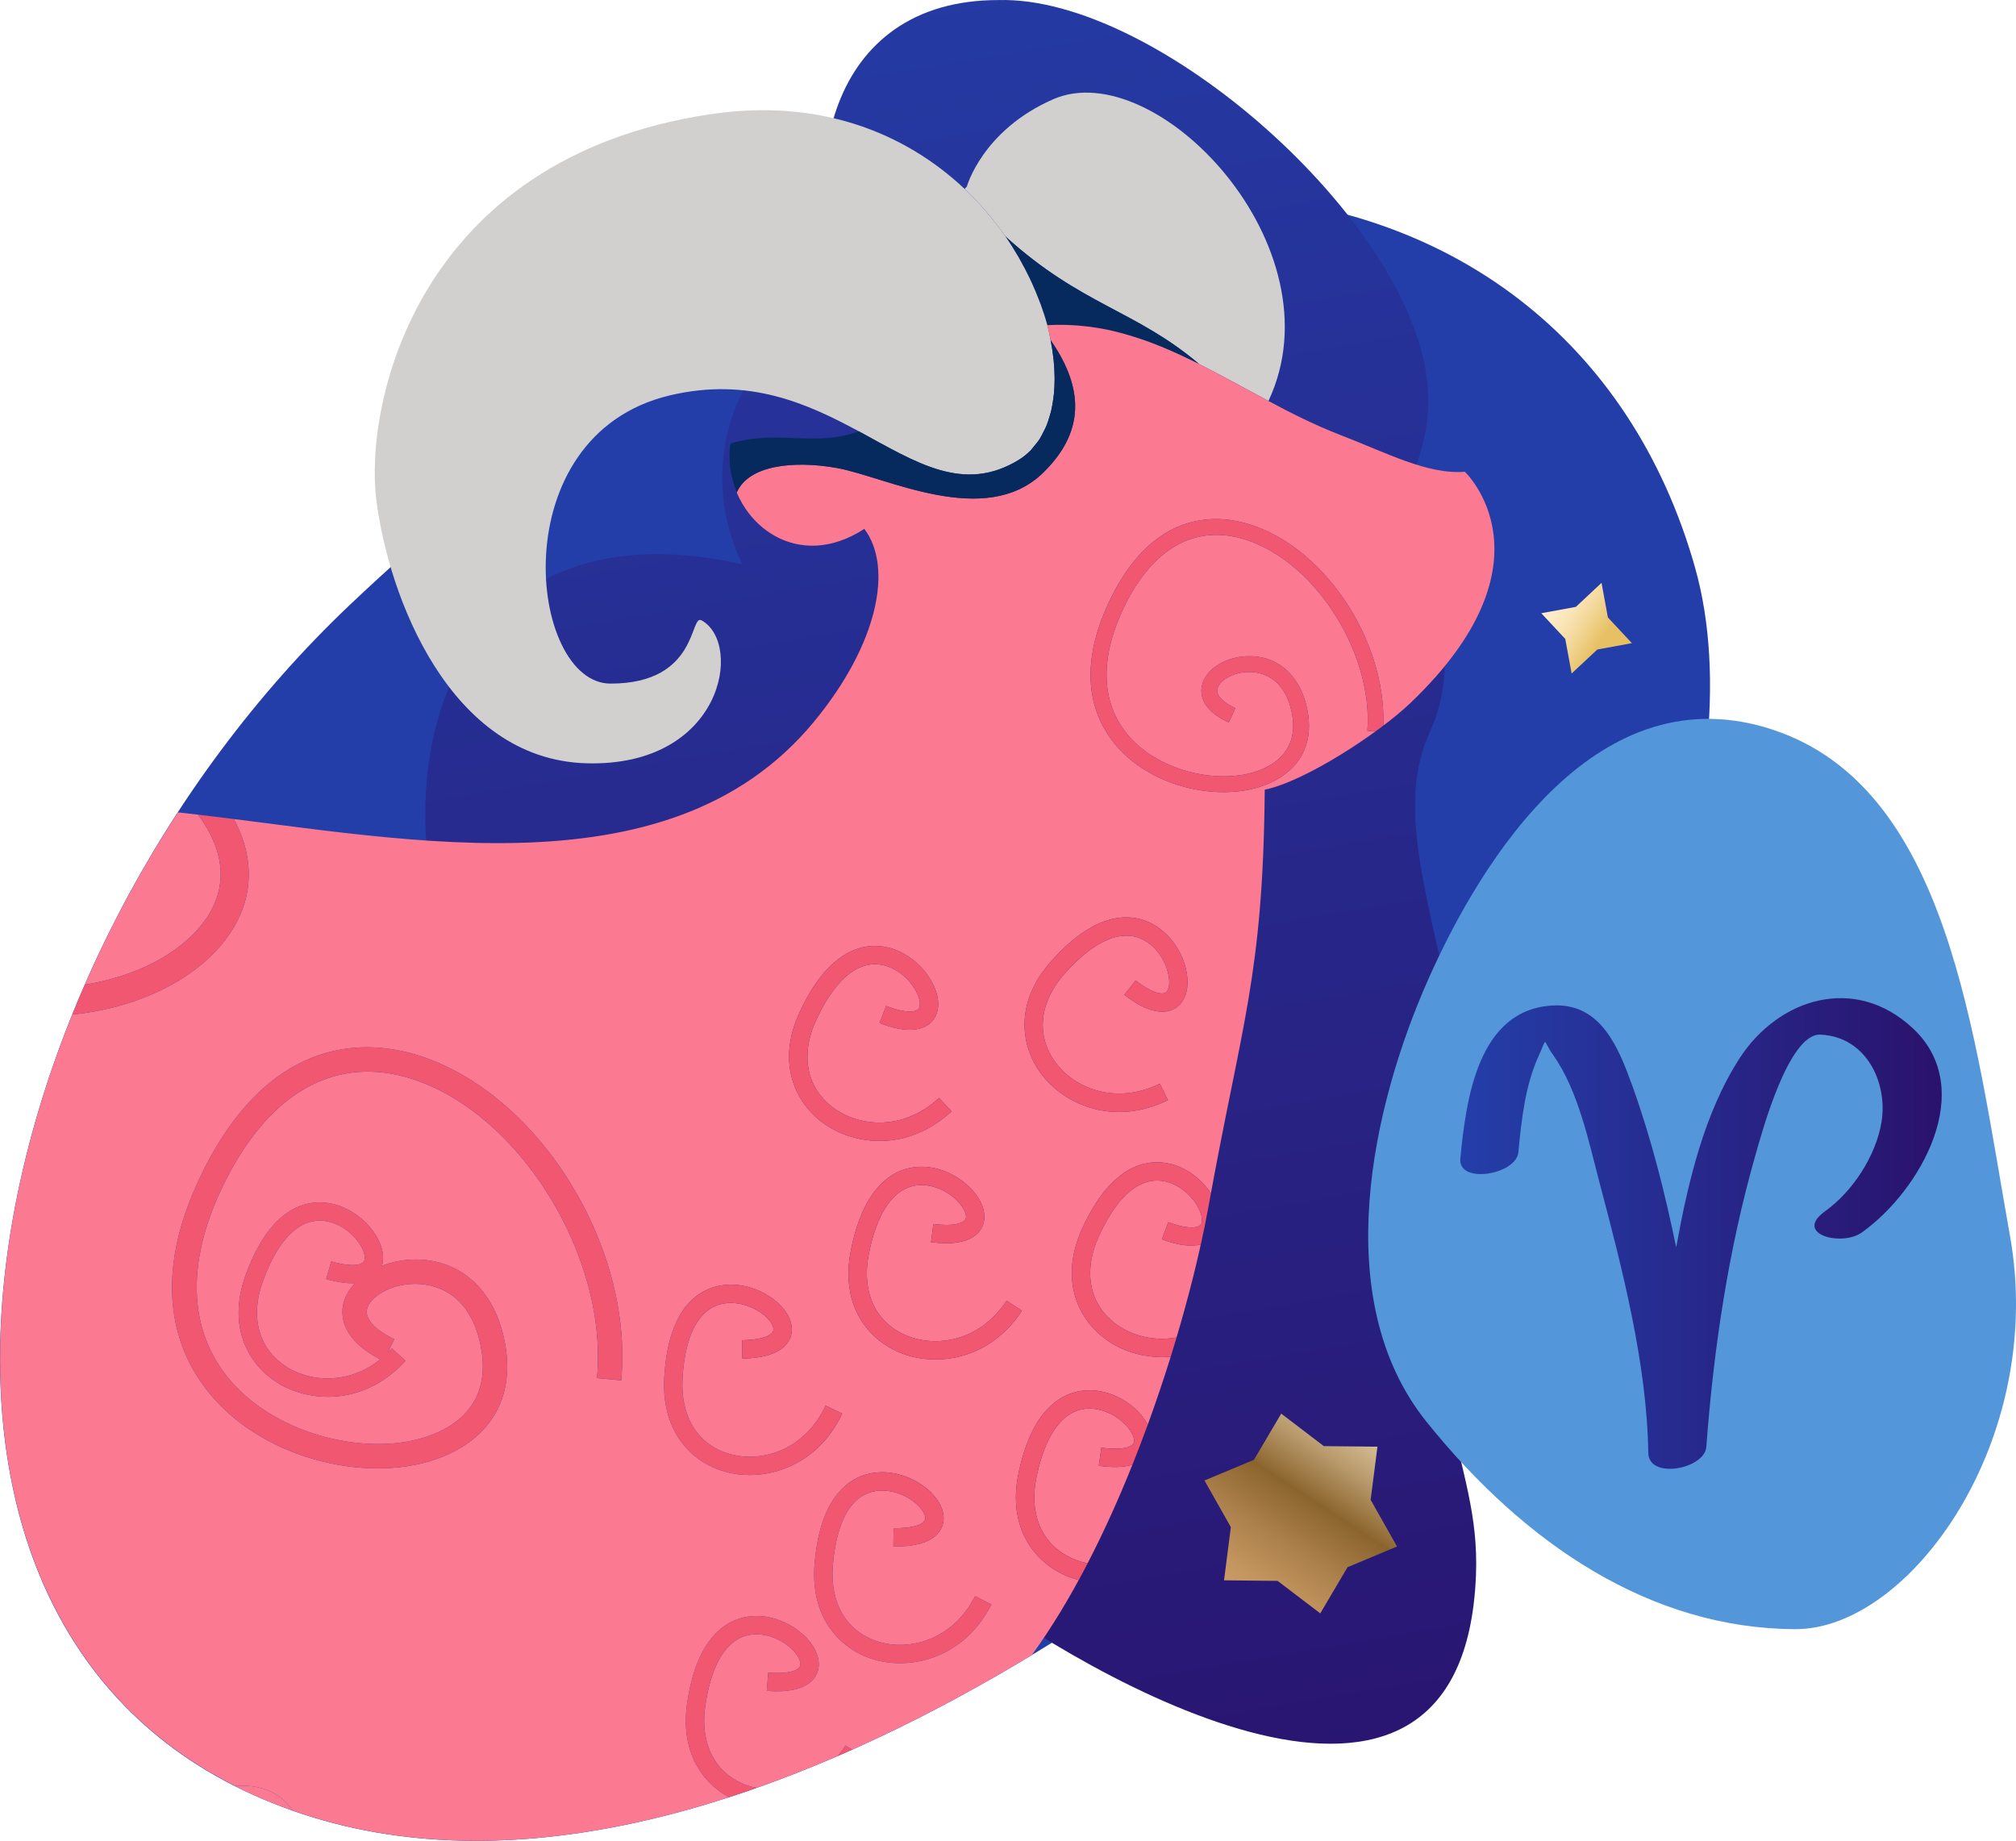 <?xml version="1.0" encoding="iso-8859-1"?>
<!-- Generator: Adobe Illustrator 29.5.1, SVG Export Plug-In . SVG Version: 9.03 Build 0)  -->
<svg version="1.1" id="Calque_1" xmlns="http://www.w3.org/2000/svg" xmlns:xlink="http://www.w3.org/1999/xlink" x="0px" y="0px"
	 viewBox="0 0 412.941 377.066" style="enable-background:new 0 0 412.941 377.066;" xml:space="preserve">
<g>
	<path style="fill:#243EA9;" d="M71.6,123.952c128.47-121.88,249.51-100.088,275.604-7.685
		c12.563,44.492-14.424,118.2-63.837,167.609c-29.757,29.755-146.98,124.467-233.727,82.738
		C-31.336,327.666-5.532,197.128,71.6,123.952z"/>
	
		<linearGradient id="SVGID_1_" gradientUnits="userSpaceOnUse" x1="-1070.112" y1="-37.722" x2="-1144.884" y2="399.692" gradientTransform="matrix(-1 0 0 1 -908.361 0)">
		<stop  offset="0" style="stop-color:#243EA9"/>
		<stop  offset="1" style="stop-color:#2A126D"/>
	</linearGradient>
	<path style="fill:url(#SVGID_1_);" d="M297.616,230.34c-8.805,58.821,5.721,67.357,4.706,92.379
		c-2.658,65.799-80.194,20.595-105.25,1.34c-39.749-30.533-76.824-70.199-99.646-115.162
		c-22.918-45.149-8.905-107.552,54.601-93.322c-10.04-20.844-1.15-46.23,21.657-53.401c-10.954-26.298-4.469-62.292,30.974-62.161
		h-0.105c32.333-0.866,84.13,44.816,87.776,78.052c1.797,16.373-7.584,19.514-1.404,35.235c4.749,12.101,7.542,24.398,1.861,36.867
		C282.785,172.101,301.869,201.925,297.616,230.34z"/>
	<g>
		<path style="fill:#D2D0CE;" d="M209.098,53.532c-0.16-0.291-0.309-0.576-0.476-0.867
			C208.789,52.952,208.938,53.241,209.098,53.532z"/>
		<path style="fill:#D2D0CE;" d="M218.318,66.552c0.358,0.007,0.715,0.026,1.071,0.046
			C219.033,66.579,218.676,66.559,218.318,66.552z"/>
		<path style="fill:#D2D0CE;" d="M213.193,62.436c-0.145-0.401-0.309-0.798-0.464-1.201
			C212.883,61.638,213.05,62.035,213.193,62.436z"/>
		<path style="fill:#D2D0CE;" d="M234.7,69.794c-0.193-0.066-0.389-0.131-0.584-0.199C234.311,69.664,234.506,69.728,234.7,69.794z"
			/>
		<path style="fill:#D2D0CE;" d="M211.428,58.13c-0.19-0.42-0.384-0.837-0.585-1.257C211.044,57.291,211.238,57.713,211.428,58.13z"
			/>
		<path style="fill:#D2D0CE;" d="M223.163,66.923c-0.322-0.039-0.649-0.072-0.973-0.104
			C222.514,66.851,222.841,66.884,223.163,66.923z"/>
		<path style="fill:#D2D0CE;" d="M205.92,48.403c15.568,14.147,26.581,15.045,39.715,26.176c4.733,2.375,9.417,5.018,14.185,7.557
			c14.799-31.526-23.041-71.019-44.094-61.803c-14.501,6.339-17.684,17.873-17.684,17.873l-0.46,0.488
			c3.192,3.014,5.974,6.304,8.352,9.731C205.929,48.419,205.925,48.41,205.92,48.403z"/>
		<path style="fill:#D2D0CE;" d="M231.186,68.656c-0.281-0.085-0.562-0.17-0.846-0.248
			C230.624,68.486,230.905,68.571,231.186,68.656z"/>
		<path style="fill:#D2D0CE;" d="M226.901,67.555c-0.042-0.007-0.085-0.02-0.13-0.029C226.816,67.536,226.859,67.548,226.901,67.555
			z"/>
		<path style="fill:#D2D0CE;" d="M242.124,72.882c-0.09-0.042-0.177-0.084-0.267-0.127C241.948,72.798,242.038,72.84,242.124,72.882
			z"/>
		<path style="fill:#062A5E;" d="M205.935,48.425c0.967,1.393,1.857,2.812,2.688,4.239c0.167,0.291,0.316,0.576,0.476,0.867
			c0.623,1.11,1.204,2.223,1.745,3.342c0.201,0.42,0.395,0.837,0.585,1.257c0.471,1.037,0.9,2.07,1.301,3.104
			c0.154,0.403,0.318,0.8,0.464,1.201c0.503,1.396,0.96,2.788,1.335,4.169c1.281-0.079,2.541-0.086,3.79-0.053
			c0.358,0.007,0.715,0.026,1.071,0.046c0.942,0.046,1.876,0.116,2.802,0.222c0.323,0.031,0.65,0.064,0.973,0.104
			c1.215,0.164,2.419,0.354,3.607,0.602c0.045,0.01,0.088,0.023,0.13,0.029c1.158,0.246,2.302,0.533,3.439,0.853
			c0.284,0.078,0.564,0.163,0.846,0.248c0.983,0.289,1.96,0.602,2.93,0.939c0.195,0.068,0.391,0.133,0.584,0.199
			c2.418,0.868,4.799,1.871,7.158,2.961c0.09,0.043,0.177,0.085,0.267,0.127c1.175,0.547,2.346,1.11,3.511,1.696
			c-13.134-11.131-24.146-12.028-39.715-26.176C205.925,48.41,205.929,48.419,205.935,48.425z"/>
		<path style="fill:#D2D0CE;" d="M208.732,94.161c0.866-0.535,1.645-1.175,2.354-1.885c0.271-0.274,0.488-0.602,0.736-0.897
			c0.396-0.473,0.799-0.938,1.139-1.472c0.281-0.443,0.512-0.935,0.754-1.412c0.226-0.442,0.459-0.879,0.652-1.352
			c0.245-0.607,0.442-1.259,0.633-1.913c0.114-0.387,0.234-0.771,0.329-1.175c0.18-0.781,0.316-1.591,0.425-2.421
			c0.042-0.307,0.084-0.612,0.115-0.925c0.094-0.947,0.143-1.92,0.148-2.923c0-0.207-0.002-0.417-0.004-0.624
			c-0.016-1.106-0.075-2.239-0.197-3.395c-0.01-0.102-0.022-0.198-0.033-0.301c-0.141-1.251-0.331-2.524-0.591-3.82l0,0
			c-0.203-1.008-0.39-2.014-0.665-3.042c-0.375-1.381-0.832-2.772-1.335-4.169c-0.143-0.401-0.309-0.798-0.464-1.201
			c-0.4-1.034-0.83-2.067-1.301-3.104c-0.19-0.417-0.384-0.84-0.585-1.257c-0.541-1.119-1.122-2.231-1.745-3.342
			c-0.16-0.291-0.309-0.58-0.476-0.867c-0.831-1.427-1.721-2.847-2.688-4.239c-2.379-3.428-5.16-6.718-8.352-9.731
			c-11.942-11.257-29.487-18.713-52.203-15.282c-60.061,9.031-70.75,59.215-68.3,78.966c2.475,19.744,15.013,53.126,42.977,53.966
			c27.991,0.817,32.205-24.48,23.666-29.268c-2.501-1.416-0.545,12.947-18.661,12.947c-16.783,0-22.469-50.783,12.104-59.026
			c16.241-3.864,28.292,1.712,38.738,7.342C187.651,94.705,197.39,101.151,208.732,94.161z"/>
		<path style="fill:#FB7A91;" d="M237.987,253.854l1.311-3.512c4.151,1.543,6.399,1.253,6.785,0.286
			c0.72-1.812-1.736-6.368-5.892-8.133c-5.546-2.363-10.92,1.462-15.124,10.749c-3.318,7.329-1.903,14.119,3.769,18.154
			c3.116,2.217,7.549,3.397,12.164,2.554c2.46-8.288,4.388-16.051,5.742-22.709c-0.244,1.194-0.503,2.415-0.782,3.671
			C244.207,255.337,241.702,255.24,237.987,253.854z"/>
		<path style="fill:#FB7A91;" d="M216.014,77.163c0.002,0.207,0.004,0.417,0.004,0.624C216.018,77.58,216.018,77.37,216.014,77.163z
			"/>
		<path style="fill:#FB7A91;" d="M211.086,92.276c-0.71,0.71-1.488,1.35-2.354,1.885C209.6,93.625,210.377,92.986,211.086,92.276z"
			/>
		<path style="fill:#FB7A91;" d="M215.87,80.709c-0.031,0.312-0.073,0.618-0.115,0.925C215.796,81.324,215.838,81.022,215.87,80.709
			z"/>
		<path style="fill:#FB7A91;" d="M215.33,84.055c-0.095,0.403-0.215,0.788-0.329,1.175C215.115,84.838,215.237,84.458,215.33,84.055
			z"/>
		<path style="fill:#FB7A91;" d="M225.071,300.249l0.52-3.717c4.391,0.612,6.518-0.156,6.688-1.184
			c0.311-1.92-3.067-5.842-7.508-6.668c-5.926-1.114-10.349,3.778-12.447,13.757c-1.66,7.875,1.182,14.202,7.599,16.915
			c0.887,0.379,1.852,0.659,2.858,0.86c3.349-6.47,6.416-13.291,9.177-20.185C230.36,300.51,228.159,300.679,225.071,300.249z"/>
		<path style="fill:#FB7A91;" d="M215.784,73.467c0.011,0.103,0.023,0.199,0.033,0.301C215.807,73.666,215.794,73.57,215.784,73.467
			z"/>
		<path style="fill:#FB7A91;" d="M212.961,89.907c-0.34,0.534-0.742,0.999-1.139,1.472
			C212.219,90.903,212.622,90.441,212.961,89.907z"/>
		<path style="fill:#FB7A91;" d="M214.368,87.143c-0.193,0.473-0.427,0.909-0.652,1.352
			C213.94,88.047,214.176,87.618,214.368,87.143z"/>
		<path style="fill:#FB7A91;" d="M220.962,323.643c-0.869-0.228-1.712-0.501-2.505-0.84c-6.33-2.675-12.23-9.64-9.811-21.135
			c3.626-17.212,12.963-17.398,16.812-16.68c4.206,0.784,7.96,3.671,9.637,6.839c1.717-4.703,3.287-9.374,4.704-13.926
			c-4.992,0.433-9.704-1.007-13.135-3.447c-5.599-3.983-9.857-12.051-5.016-22.752c7.252-16.025,16.411-14.192,20.009-12.664
			c2.645,1.127,4.882,3.145,6.376,5.391c-0.16,0.865-0.319,1.734-0.481,2.632c6.744-37.455,11.177-47.004,11.506-85.307
			c8.35-1.707,23.447-11.662,29.786-17.703c30.576-29.163,11.207-47.414,11.207-47.414c-7.698,0.602-16.158-3.945-25.57-7.563
			c-5.058-1.96-9.902-4.381-14.661-6.938c-4.768-2.539-9.451-5.182-14.185-7.557c-1.165-0.586-2.336-1.149-3.511-1.696
			c-0.087-0.042-0.177-0.084-0.267-0.127c-2.359-1.09-4.74-2.093-7.158-2.961c-0.193-0.066-0.389-0.131-0.584-0.199
			c-0.97-0.338-1.946-0.65-2.93-0.939c-0.281-0.085-0.562-0.17-0.846-0.248c-1.138-0.319-2.281-0.606-3.439-0.853
			c-0.042-0.007-0.085-0.02-0.13-0.029c-1.188-0.248-2.393-0.438-3.607-0.602c-0.322-0.039-0.649-0.072-0.973-0.104
			c-0.926-0.105-1.859-0.176-2.802-0.222c-0.356-0.02-0.713-0.039-1.071-0.046c-1.249-0.033-2.509-0.026-3.79,0.053
			c0.275,1.028,0.462,2.034,0.665,3.042c5.962,8.648,7.953,17.89-1.477,27.14c-11.879,11.651-32.291,0.853-42.326-0.934
			c-8.717-1.553-18.051-0.623-20.476,5.024c-0.651-1.546-1.104-3.186-1.331-4.866c1.543,11.606,13.91,21.129,27.462,12.319
			c5.903,7.836,2.88,23.532-10.335,39.525c-30.371,36.808-87.368,23.12-130.263,18.55c-7.391,11.352-13.798,23.205-19.071,35.279
			c10.056-1.585,19.304-6.105,24.323-12.781c4.998-6.645,4.629-14.237-1.059-21.938c-0.026-0.036-0.054-0.065-0.078-0.095
			c2.408,0.276,4.859,0.575,7.341,0.893c4.536,8.481,4.02,17.071-1.623,24.58c-6.541,8.692-18.682,14.235-31.475,15.459
			c-25.611,63.511-20.047,131.148,33.373,158.03c6.592-0.566,10.091,2.565,11.784,5.038c28.434,10.024,59.503,6.939,89.368-2.733
			c-5.475-2.976-10.053-9.263-8.569-19.358c2.56-17.405,11.868-18.159,15.753-17.678c6.088,0.741,11.616,5.851,11.173,10.29
			c-0.171,1.726-1.551,5.656-10.624,4.961l0.291-3.743c4.415,0.346,6.496-0.554,6.599-1.588c0.196-1.953-3.419-5.643-7.902-6.197
			c-5.982-0.742-10.097,4.4-11.578,14.502c-1.171,7.954,2.059,14.086,8.631,16.409c0.597,0.208,1.236,0.351,1.88,0.482
			c5.607-1.979,11.166-4.167,16.644-6.542c0.526-0.677,1.055-1.348,1.521-2.141l1.431,0.846
			c12.825-5.729,25.194-12.374,36.768-19.37c4.092-5.631,7.903-11.984,11.401-18.74C222.16,321.411,221.57,322.538,220.962,323.643z
			 M254.621,107.031c15.973,4.053,29.349,23.639,28.721,41.593c-0.52,0.396-1.057,0.795-1.607,1.191l-1.648-0.121
			c1.22-16.588-11.541-35.796-26.26-39.53c-9.95-2.523-18.508,2.905-24.094,15.299c-5.088,11.25-3.828,20.965,3.53,27.347
			c7.461,6.46,20.189,8.198,27.245,3.711c3.957-2.514,5.268-6.597,3.796-11.791c-1.897-6.65-6.786-7.168-8.805-7.086
			c-3.294,0.14-5.836,1.924-6.15,3.495c-0.252,1.302,1.1,2.722,3.7,3.906l-1.345,2.941c-5.577-2.545-5.858-5.767-5.527-7.459
			c0.643-3.293,4.597-5.917,9.188-6.108c5.793-0.251,10.297,3.273,12.047,9.428c1.872,6.616,0.046,12.087-5.169,15.403
			c-8.28,5.263-22.521,3.434-31.095-4.002c-4.945-4.283-12.084-14.024-4.365-31.117C235.28,105.261,247.873,105.319,254.621,107.031
			z M215.354,196.845c11.706-13.128,19.897-8.641,22.876-6.102c4.677,3.967,6.486,11.276,3.674,14.743
			c-1.091,1.343-4.41,3.872-11.602-1.703l2.3-2.965c3.504,2.715,5.73,3.108,6.389,2.301c1.231-1.517,0.25-6.594-3.193-9.526
			c-4.588-3.901-10.857-1.864-17.645,5.745c-5.357,6.001-6.032,12.907-1.824,18.456c3.893,5.119,12.205,8.615,21.253,4.172
			l1.652,3.376c-10.95,5.372-21.099,1.03-25.888-5.282C209.188,214.582,207.535,205.609,215.354,196.845z M163.848,207.208
			c7.445-15.94,16.581-13.995,20.163-12.416c5.617,2.466,9.45,8.939,7.751,13.065c-0.659,1.605-3.116,4.974-11.604,1.703
			l1.351-3.503c4.134,1.596,6.388,1.332,6.784,0.372c0.74-1.807-1.655-6.389-5.792-8.202c-5.521-2.431-10.94,1.318-15.255,10.561
			c-3.406,7.287-2.075,14.091,3.547,18.195c5.202,3.795,14.165,4.758,21.557-2.092l2.552,2.753
			c-8.949,8.292-19.92,7.042-26.316,2.376C163.034,225.967,158.872,217.843,163.848,207.208z M127.247,282.747l-4.966-0.465
			c2.379-25.522-16.715-55.505-39.284-61.701c-15.254-4.186-28.601,3.925-37.583,22.849c-8.173,17.185-6.524,32.193,4.621,42.25
			c11.305,10.184,30.867,13.243,41.874,6.538c6.173-3.761,8.317-10.01,6.203-18.065c-2.72-10.304-10.242-11.24-13.35-11.173
			c-5.084,0.114-9.062,2.783-9.585,5.205c-0.43,1.988,1.609,4.217,5.581,6.127l-1.327,2.757c0.289-0.283,0.575-0.56,0.857-0.868
			l2.781,2.522c-8.197,9.037-19.232,8.743-26.012,4.646c-5.886-3.554-10.732-11.285-6.702-22.312
			c6.039-16.523,15.307-15.38,19.013-14.114c5.809,1.965,10.188,8.077,8.857,12.337c1.958-0.752,4.127-1.23,6.42-1.282
			c8.937-0.202,15.766,5.361,18.286,14.887c2.688,10.261-0.303,18.637-8.435,23.591c-12.916,7.863-34.802,4.615-47.793-7.098
			c-7.491-6.756-18.201-21.974-5.793-48.082c13.662-28.82,33.058-28.355,43.405-25.52
			C109.403,222.663,129.868,254.58,127.247,282.747z M148.992,301.578c-6.67-1.674-13.564-7.648-12.933-19.384
			c0.946-17.561,10.145-19.179,14.055-19.051c6.133,0.182,12.111,4.754,12.077,9.219c-0.011,1.725-1.026,5.777-10.122,5.913
			l-0.055-3.752c4.425-0.068,6.418-1.148,6.422-2.194c0.018-1.948-3.921-5.304-8.439-5.44c-6.025-0.183-9.645,5.324-10.193,15.508
			c-0.43,8.032,3.347,13.844,10.104,15.55c6.24,1.568,14.913-0.886,19.205-10.014l3.394,1.598
			C167.309,300.575,156.67,303.516,148.992,301.578z M179.204,339.973c-6.607-1.874-13.323-8.058-12.342-19.761
			c1.476-17.529,10.718-18.869,14.626-18.628c6.122,0.371,11.961,5.122,11.79,9.581c-0.064,1.738-1.197,5.747-10.293,5.61
			l0.055-3.756c4.433,0.066,6.449-0.95,6.49-1.998c0.072-1.954-3.764-5.421-8.273-5.689c-6.016-0.37-9.802,5.024-10.656,15.198
			c-0.676,8.006,2.931,13.929,9.632,15.836c6.189,1.758,14.936-0.442,19.494-9.432l3.35,1.705
			C197.549,339.518,186.827,342.148,179.204,339.973z M184.332,277.061c-6.358-2.607-12.332-9.506-10.029-21.026
			c3.439-17.252,12.775-17.539,16.627-16.858c6.043,1.055,11.308,6.434,10.639,10.851c-0.262,1.715-1.842,5.571-10.861,4.412
			l0.477-3.727c4.393,0.568,6.519-0.217,6.677-1.252c0.294-1.927-3.132-5.807-7.579-6.588c-5.936-1.043-10.311,3.89-12.306,13.894
			c-1.571,7.886,1.341,14.179,7.783,16.828c5.955,2.447,14.892,1.246,20.437-7.173l3.134,2.07
			C202.61,278.676,191.656,280.075,184.332,277.061z"/>
		<path style="fill:#FB7A91;" d="M235.012,292.048c-0.97,2.642-1.979,5.298-3.041,7.948
			C233.032,297.346,234.043,294.698,235.012,292.048z"/>
		<path style="fill:#FB7A91;" d="M70.304,267.138c0.342-1.574,1.225-3.022,2.432-4.303c-1.528,0.079-3.46-0.14-5.921-0.849
			l1.041-3.605c4.254,1.224,6.473,0.774,6.787-0.222c0.584-1.862-2.206-6.22-6.481-7.671c-5.71-1.939-10.78,2.269-14.283,11.853
			c-2.759,7.55-0.844,14.216,5.116,17.818c4.885,2.948,12.518,3.411,18.904-1.715C70.085,274.418,69.763,269.662,70.304,267.138z"/>
		<path style="fill:#FB7A91;" d="M247.552,247.061c-0.205,1.149-0.439,2.35-0.688,3.587
			C247.113,249.416,247.346,248.21,247.552,247.061z"/>
		<path style="fill:#FB7A91;" d="M149.579,95.993c-0.098-0.736-0.131-1.483-0.141-2.233
			C149.445,94.509,149.483,95.256,149.579,95.993z"/>
		<path style="fill:#FB7A91;" d="M149.417,93.422c0.007-0.859,0.073-1.719,0.207-2.578
			C149.494,91.704,149.425,92.563,149.417,93.422z"/>
		<path style="fill:#FB7A91;" d="M240.963,274.08c-0.338,1.13-0.687,2.273-1.04,3.422
			C240.28,276.352,240.627,275.209,240.963,274.08z"/>
		<path style="fill:#F25771;" d="M180.233,336.368c-6.701-1.907-10.308-7.83-9.632-15.836c0.855-10.174,4.641-15.568,10.656-15.198
			c4.509,0.268,8.345,3.734,8.273,5.689c-0.041,1.048-2.058,2.064-6.49,1.998l-0.055,3.756c9.096,0.137,10.229-3.872,10.293-5.61
			c0.171-4.459-5.668-9.21-11.79-9.581c-3.908-0.241-13.15,1.099-14.626,18.628c-0.982,11.703,5.734,17.887,12.342,19.761
			c7.623,2.175,18.346-0.455,23.873-11.332l-3.35-1.705C195.168,335.925,186.421,338.125,180.233,336.368z"/>
		<path style="fill:#F25771;" d="M239.234,225.342l-1.652-3.376c-9.048,4.443-17.359,0.947-21.253-4.172
			c-4.208-5.549-3.533-12.455,1.824-18.456c6.787-7.609,13.057-9.646,17.645-5.745c3.443,2.933,4.425,8.01,3.193,9.526
			c-0.658,0.808-2.885,0.414-6.389-2.301l-2.3,2.965c7.191,5.575,10.511,3.046,11.602,1.703c2.812-3.467,1.003-10.776-3.674-14.743
			c-2.979-2.539-11.17-7.026-22.876,6.102c-7.819,8.764-6.166,17.737-2.008,23.215C218.135,226.373,228.284,230.714,239.234,225.342
			z"/>
		<path style="fill:#F25771;" d="M172.506,289.53l-3.394-1.598c-4.292,9.128-12.965,11.582-19.205,10.014
			c-6.757-1.706-10.533-7.518-10.104-15.55c0.548-10.184,4.168-15.69,10.193-15.508c4.518,0.137,8.456,3.492,8.439,5.44
			c-0.004,1.046-1.997,2.126-6.422,2.194l0.055,3.752c9.096-0.136,10.111-4.188,10.122-5.913c0.034-4.465-5.944-9.037-12.077-9.219
			c-3.91-0.128-13.108,1.49-14.055,19.051c-0.632,11.735,6.263,17.71,12.933,19.384C156.67,303.516,167.309,300.575,172.506,289.53z
			"/>
		<path style="fill:#F25771;" d="M171.626,359.676c0.988-0.424,1.971-0.859,2.952-1.295l-1.431-0.846
			C172.681,358.329,172.153,358.999,171.626,359.676z"/>
		<path style="fill:#F25771;" d="M144.472,349.327c1.482-10.102,5.596-15.244,11.578-14.502c4.483,0.555,8.099,4.244,7.902,6.197
			c-0.103,1.034-2.184,1.934-6.599,1.588l-0.291,3.743c9.073,0.695,10.453-3.235,10.624-4.961c0.443-4.439-5.085-9.549-11.173-10.29
			c-3.885-0.482-13.193,0.272-15.753,17.678c-1.483,10.096,3.095,16.383,8.569,19.358c1.89-0.611,3.772-1.256,5.652-1.92
			c-0.644-0.132-1.283-0.274-1.88-0.482C146.531,363.413,143.301,357.281,144.472,349.327z"/>
		<path style="fill:#F25771;" d="M84.317,215.774c-10.348-2.835-29.743-3.3-43.405,25.52c-12.408,26.108-1.698,41.326,5.793,48.082
			c12.991,11.713,34.877,14.961,47.793,7.098c8.132-4.954,11.123-13.33,8.435-23.591c-2.521-9.525-9.35-15.089-18.286-14.887
			c-2.293,0.053-4.462,0.53-6.42,1.282c1.331-4.26-3.049-10.372-8.857-12.337c-3.706-1.266-12.974-2.409-19.013,14.114
			c-4.03,11.027,0.816,18.759,6.702,22.312c6.78,4.097,17.814,4.391,26.012-4.646l-2.781-2.522
			c-0.282,0.309-0.568,0.585-0.857,0.868l1.327-2.757c-3.972-1.91-6.011-4.139-5.581-6.127c0.523-2.422,4.501-5.091,9.585-5.205
			c3.107-0.067,10.63,0.869,13.35,11.173c2.114,8.056-0.03,14.305-6.203,18.065c-11.007,6.705-30.569,3.646-41.874-6.538
			c-11.146-10.057-12.794-25.065-4.621-42.25c8.983-18.924,22.329-27.034,37.583-22.849c22.569,6.196,41.663,36.18,39.284,61.701
			l4.966,0.465C129.868,254.58,109.403,222.663,84.317,215.774z M77.899,278.445c-6.387,5.126-14.019,4.663-18.904,1.715
			c-5.96-3.603-7.875-10.269-5.116-17.818c3.503-9.584,8.573-13.792,14.283-11.853c4.275,1.451,7.065,5.809,6.481,7.671
			c-0.314,0.996-2.533,1.445-6.787,0.222l-1.041,3.605c2.461,0.709,4.393,0.928,5.921,0.849c-1.207,1.28-2.09,2.728-2.432,4.303
			C69.763,269.662,70.085,274.418,77.899,278.445z"/>
		<path style="fill:#F25771;" d="M206.196,266.422c-5.545,8.419-14.482,9.62-20.437,7.173c-6.442-2.649-9.354-8.942-7.783-16.828
			c1.995-10.005,6.37-14.937,12.306-13.894c4.447,0.781,7.873,4.661,7.579,6.588c-0.158,1.035-2.284,1.82-6.677,1.252l-0.477,3.727
			c9.02,1.159,10.6-2.697,10.861-4.412c0.669-4.417-4.596-9.796-10.639-10.851c-3.852-0.681-13.188-0.394-16.627,16.858
			c-2.303,11.521,3.671,18.42,10.029,21.026c7.323,3.014,18.277,1.615,24.997-8.568L206.196,266.422z"/>
		<path style="fill:#F25771;" d="M168.585,230.022c6.396,4.666,17.367,5.916,26.316-2.376l-2.552-2.753
			c-7.392,6.85-16.354,5.887-21.557,2.092c-5.622-4.104-6.953-10.908-3.547-18.195c4.314-9.243,9.734-12.992,15.255-10.561
			c4.137,1.813,6.532,6.395,5.792,8.202c-0.396,0.96-2.65,1.224-6.784-0.372l-1.351,3.503c8.487,3.271,10.944-0.099,11.604-1.703
			c1.699-4.126-2.134-10.6-7.751-13.065c-3.582-1.579-12.718-3.524-20.163,12.416C158.872,217.843,163.034,225.967,168.585,230.022z
			"/>
		<path style="fill:#FB7A91;" d="M48.178,365.833c0.497,0.253,0.955,0.534,1.462,0.781c3.394,1.633,6.841,3.034,10.322,4.257
			C58.269,368.398,54.77,365.267,48.178,365.833z"/>
		<path style="fill:#F25771;" d="M46.28,192.344c5.642-7.509,6.159-16.1,1.623-24.58c-2.481-0.317-4.933-0.616-7.341-0.893
			c0.024,0.029,0.052,0.059,0.078,0.095c5.688,7.7,6.057,15.293,1.059,21.938c-5.02,6.676-14.268,11.196-24.323,12.781
			c-0.887,2.033-1.746,4.074-2.57,6.118C27.598,206.58,39.739,201.037,46.28,192.344z"/>
		<path style="fill:#F25771;" d="M231.149,155.248c8.573,7.436,22.814,9.265,31.095,4.002c5.215-3.316,7.041-8.787,5.169-15.403
			c-1.75-6.154-6.254-9.679-12.047-9.428c-4.592,0.191-8.546,2.815-9.188,6.108c-0.331,1.692-0.05,4.914,5.527,7.459l1.345-2.941
			c-2.601-1.185-3.952-2.604-3.7-3.906c0.314-1.571,2.856-3.355,6.15-3.495c2.019-0.082,6.908,0.436,8.805,7.086
			c1.473,5.194,0.161,9.277-3.796,11.791c-7.056,4.487-19.784,2.749-27.245-3.711c-7.358-6.382-8.618-16.097-3.53-27.347
			c5.586-12.393,14.144-17.822,24.094-15.299c14.719,3.734,27.479,22.942,26.26,39.53l1.648,0.121
			c0.55-0.396,1.087-0.795,1.607-1.191c0.628-17.954-12.748-37.54-28.721-41.593c-6.747-1.712-19.341-1.77-27.837,17.1
			C219.065,141.224,226.204,150.964,231.149,155.248z"/>
		<path style="fill:#F25771;" d="M225.458,284.989c-3.849-0.719-13.186-0.532-16.812,16.68c-2.42,11.495,3.48,18.46,9.811,21.135
			c0.793,0.339,1.636,0.611,2.505,0.84c0.607-1.105,1.197-2.232,1.786-3.372c0.013-0.02,0.022-0.039,0.031-0.059l0,0
			c-1.006-0.201-1.972-0.481-2.858-0.86c-6.417-2.713-9.259-9.04-7.599-16.915c2.099-9.979,6.521-14.871,12.447-13.757
			c4.44,0.826,7.819,4.748,7.508,6.668c-0.17,1.028-2.297,1.797-6.688,1.184l-0.52,3.717c3.088,0.43,5.289,0.261,6.886-0.222
			c0.001,0,0.001,0,0.001,0c0.006-0.013,0.011-0.02,0.014-0.031c1.062-2.65,2.071-5.306,3.041-7.948
			c0.028-0.072,0.057-0.147,0.084-0.218l-0.001-0.003C233.418,288.66,229.664,285.773,225.458,284.989z"/>
		<path style="fill:#F25771;" d="M241.658,239.039c-3.598-1.528-12.757-3.36-20.009,12.664c-4.842,10.701-0.583,18.768,5.016,22.752
			c3.431,2.44,8.143,3.88,13.135,3.447h0.002c0.042-0.133,0.079-0.265,0.122-0.4c0.354-1.149,0.702-2.292,1.04-3.422
			c0.013-0.041,0.026-0.084,0.039-0.127H241c-4.615,0.844-9.048-0.337-12.164-2.554c-5.672-4.035-7.087-10.825-3.769-18.154
			c4.204-9.287,9.578-13.112,15.124-10.749c4.155,1.765,6.611,6.32,5.892,8.133c-0.386,0.967-2.634,1.257-6.785-0.286l-1.311,3.512
			c3.715,1.386,6.221,1.483,7.974,1.061c0.279-1.256,0.538-2.477,0.782-3.671c0.041-0.197,0.084-0.399,0.122-0.596
			c0.249-1.236,0.482-2.438,0.688-3.587c0.162-0.897,0.321-1.767,0.481-2.632C246.539,242.183,244.303,240.166,241.658,239.039z"/>
		<path style="fill:#062A5E;" d="M171.389,95.853c10.035,1.786,30.447,12.585,42.326,0.934c9.431-9.25,7.439-18.491,1.477-27.14l0,0
			c0.26,1.296,0.45,2.569,0.591,3.82c0.011,0.103,0.023,0.199,0.033,0.301c0.122,1.155,0.182,2.288,0.197,3.395
			c0.004,0.207,0.004,0.417,0.004,0.624c-0.006,1.003-0.055,1.976-0.148,2.923c-0.031,0.312-0.073,0.614-0.115,0.925
			c-0.108,0.83-0.245,1.64-0.425,2.421c-0.093,0.403-0.215,0.783-0.329,1.175c-0.191,0.654-0.388,1.306-0.633,1.913
			c-0.191,0.475-0.428,0.904-0.652,1.352c-0.242,0.478-0.473,0.969-0.754,1.412c-0.339,0.534-0.742,0.996-1.139,1.472
			c-0.248,0.296-0.466,0.623-0.736,0.897c-0.709,0.71-1.486,1.35-2.354,1.885c-11.342,6.99-21.081,0.544-32.829-5.822
			c-8.707,3.353-16.623-0.463-26.278,2.506c-0.134,0.859-0.2,1.719-0.207,2.578c0,0.113,0.021,0.224,0.021,0.337
			c0.01,0.75,0.043,1.497,0.141,2.233c0.002,0.007,0.004,0.014,0.004,0.019c0.227,1.681,0.68,3.32,1.331,4.866
			C153.338,95.23,162.672,94.3,171.389,95.853z"/>
	</g>
	<path style="fill:#5396DA;" d="M292.212,291.254c-20.274-25.228-11.005-64.936,0.181-90.292
		c11.185-25.353,35.049-63.391,70.845-51.457c35.796,11.934,41.015,61.896,48.473,103.659c7.458,41.761-20.448,80.632-43.997,80.541
		C338.268,333.601,312.489,316.49,292.212,291.254z"/>
	
		<linearGradient id="SVGID_00000134945497741429720630000016759175477318909848_" gradientUnits="userSpaceOnUse" x1="299.109" y1="252.657" x2="397.728" y2="252.657">
		<stop  offset="0" style="stop-color:#243EA9"/>
		<stop  offset="1" style="stop-color:#2A126D"/>
	</linearGradient>
	<path style="fill:url(#SVGID_00000134945497741429720630000016759175477318909848_);" d="M391.865,210.68
		c-11.884-11.162-27.604-6.21-35.559,6.118c-7.204,11.172-10.532,25.274-12.971,38.696c-2.312-11.195-5.106-22.332-8.973-33.054
		c-2.819-7.823-6.41-16.88-16.091-16.49c-15.594,0.632-17.983,19.362-19.146,31.325c-0.522,5.393,11.436,3.339,11.88-1.23
		c0.657-6.766,1.39-13.779,4.273-20.021c1.725-3.733,0.609-3.099,2.789-0.029c5.236,7.377,7.333,17.802,9.602,26.385
		c4.63,17.515,9.676,36.986,9.956,55.228c0.084,5.5,11.539,3.3,11.88-1.23c1.501-20.073,4.517-40.407,10.061-59.765
		c1.228-4.293,6.75-24.976,13.3-24.688c9.453,0.42,13.836,9.857,12.527,17.899c-1.123,6.913-5.903,14.235-11.567,18.29
		c-6.532,4.671,3.396,7.297,7.551,4.328C393.408,243.84,405.117,223.131,391.865,210.68z"/>
	
		<linearGradient id="SVGID_00000095298829224033775450000015780218371294580925_" gradientUnits="userSpaceOnUse" x1="301.924" y1="255.541" x2="254.161" y2="328.851">
		<stop  offset="0" style="stop-color:#E6C063"/>
		<stop  offset="0.008" style="stop-color:#E7C267"/>
		<stop  offset="0.107" style="stop-color:#F1D593"/>
		<stop  offset="0.196" style="stop-color:#F9E3B3"/>
		<stop  offset="0.27" style="stop-color:#FDEBC7"/>
		<stop  offset="0.32" style="stop-color:#FFEECE"/>
		<stop  offset="0.367" style="stop-color:#FAE8C7"/>
		<stop  offset="0.432" style="stop-color:#EDD8B5"/>
		<stop  offset="0.509" style="stop-color:#D7BE96"/>
		<stop  offset="0.595" style="stop-color:#B89A6C"/>
		<stop  offset="0.688" style="stop-color:#926C36"/>
		<stop  offset="0.702" style="stop-color:#8B642D"/>
		<stop  offset="0.824" style="stop-color:#AD814B"/>
		<stop  offset="0.932" style="stop-color:#C49660"/>
		<stop  offset="1" style="stop-color:#CD9D68"/>
	</linearGradient>
	<polygon style="fill:url(#SVGID_00000095298829224033775450000015780218371294580925_);" points="250.72,323.701 252.117,312.812 
		246.72,303.25 256.85,299.013 262.432,289.559 271.166,296.214 282.148,296.325 280.751,307.214 286.148,316.776 276.015,321.014 
		270.432,330.471 261.699,323.818 	"/>
	
		<linearGradient id="SVGID_00000144317392570879249950000006513217691027268738_" gradientUnits="userSpaceOnUse" x1="174.952" y1="730.158" x2="154.297" y2="695.735" gradientTransform="matrix(0.893 -0.45 0.45 0.893 -156.444 -442.684)">
		<stop  offset="0" style="stop-color:#E6C063"/>
		<stop  offset="0.008" style="stop-color:#E7C267"/>
		<stop  offset="0.107" style="stop-color:#F1D593"/>
		<stop  offset="0.196" style="stop-color:#F9E3B3"/>
		<stop  offset="0.27" style="stop-color:#FDEBC7"/>
		<stop  offset="0.32" style="stop-color:#FFEECE"/>
		<stop  offset="0.367" style="stop-color:#FAE8C7"/>
		<stop  offset="0.432" style="stop-color:#EDD8B5"/>
		<stop  offset="0.509" style="stop-color:#D7BE96"/>
		<stop  offset="0.595" style="stop-color:#B89A6C"/>
		<stop  offset="0.688" style="stop-color:#926C36"/>
		<stop  offset="0.702" style="stop-color:#8B642D"/>
		<stop  offset="0.824" style="stop-color:#AD814B"/>
		<stop  offset="0.932" style="stop-color:#C49660"/>
		<stop  offset="1" style="stop-color:#CD9D68"/>
	</linearGradient>
	<polygon style="fill:url(#SVGID_00000144317392570879249950000006513217691027268738_);" points="315.703,125.608 322.786,124.309 
		328.046,119.392 329.348,126.474 334.265,131.74 327.184,133.041 321.92,137.956 320.618,130.874 	"/>
</g>
</svg>
